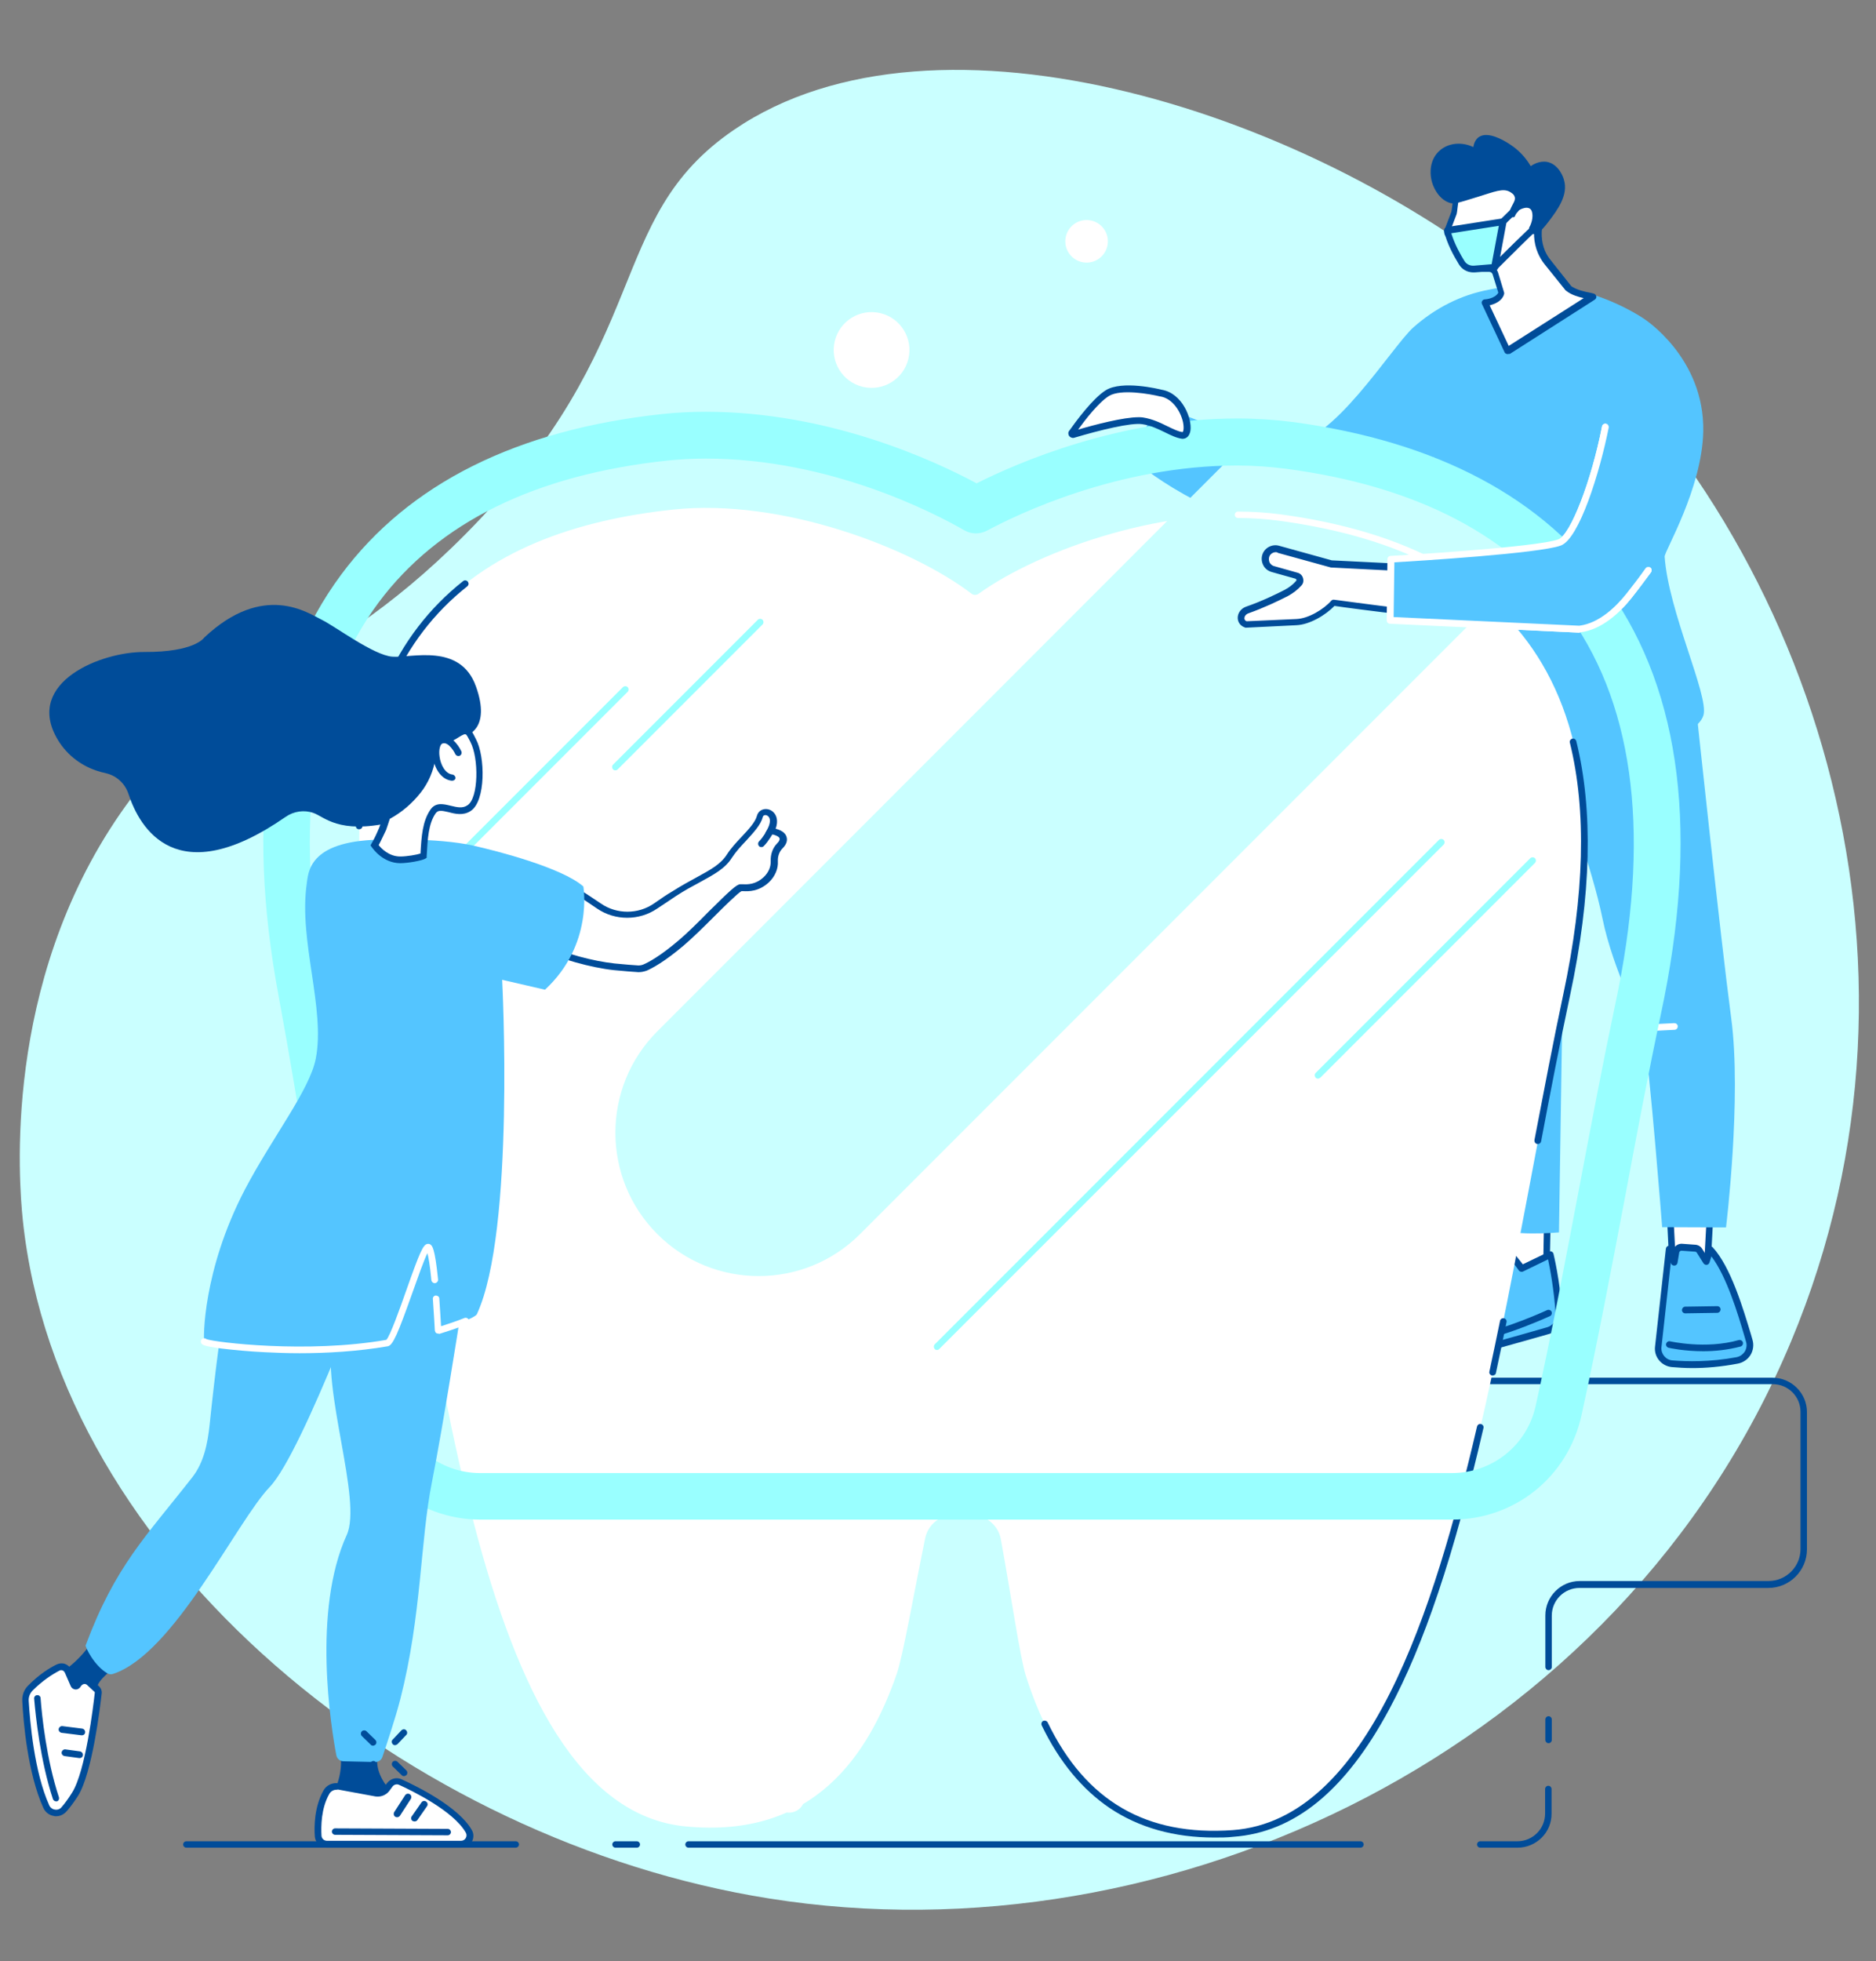 <?xml version="1.0" encoding="utf-8"?>
<!-- Generator: Adobe Illustrator 24.0.1, SVG Export Plug-In . SVG Version: 6.00 Build 0)  -->
<svg version="1.1" id="Layer_1" xmlns="http://www.w3.org/2000/svg" xmlns:xlink="http://www.w3.org/1999/xlink" x="0px" y="0px"
	 viewBox="0 0 758 792" style="enable-background:new 0 0 758 792;" xml:space="preserve">
<rect x="0" y="0" width="758" height="792" fill="#808080" stroke="none"/>
<style type="text/css">
	.st0{fill:#CAFFFF;}
	.st1{fill:#004C99;}
	.st2{fill:#FFFFFF;}
	.st3{fill:#54C5FF;}
	.st4{fill:#99FFFF;}
</style>
<g>
	<path class="st0" d="M187.9,215.9c77.7-78.2,55.5-127.2,108.7-163.5c81.8-55.7,234.6-7.8,324.7,68.9
		c110.4,93.9,167.3,265.3,102.4,420.4c-69.1,165.2-250.8,250.9-413,225C165.8,743.7,23.5,629.5,9.2,492.6
		c-1.5-14.8-8.4-95,39.5-164.2C88.3,271.3,126.3,277.9,187.9,215.9z"/>
	<path class="st1" d="M208.3,746.2H75.3c-0.7,0-1.3-0.6-1.3-1.3c0-0.7,0.6-1.3,1.3-1.3h133.1c0.7,0,1.3,0.6,1.3,1.3
		C209.7,745.6,209.1,746.2,208.3,746.2z"/>
	<path class="st1" d="M257.3,746.2h-8.6c-0.7,0-1.3-0.6-1.3-1.3c0-0.7,0.6-1.3,1.3-1.3h8.6c0.7,0,1.3,0.6,1.3,1.3
		C258.6,745.6,258,746.2,257.3,746.2z"/>
	<path class="st1" d="M549.7,746.2H278.2c-0.7,0-1.3-0.6-1.3-1.3c0-0.7,0.6-1.3,1.3-1.3h271.5c0.7,0,1.3,0.6,1.3,1.3
		C551,745.6,550.4,746.2,549.7,746.2z"/>
	<path class="st1" d="M613.1,746.2h-15c-0.7,0-1.3-0.6-1.3-1.3c0-0.7,0.6-1.3,1.3-1.3h15c6.2,0,11.2-5,11.2-11.2v-9.9
		c0-0.7,0.6-1.3,1.3-1.3c0.7,0,1.3,0.6,1.3,1.3v9.9C627,740,620.8,746.2,613.1,746.2z"/>
	<path class="st1" d="M625.7,704c-0.7,0-1.3-0.6-1.3-1.3v-8.3c0-0.7,0.6-1.3,1.3-1.3c0.7,0,1.3,0.6,1.3,1.3v8.3
		C627,703.4,626.4,704,625.7,704z"/>
	<path class="st1" d="M625.7,674.5c-0.7,0-1.3-0.6-1.3-1.3v-20.8c0-7.6,6.2-13.9,13.9-13.9h76.3c7.1,0,12.9-5.8,12.9-12.9v-55.4
		c0-6.2-5-11.2-11.2-11.2H565.5c-0.7,0-1.3-0.6-1.3-1.3c0-0.7,0.6-1.3,1.3-1.3h150.7c7.6,0,13.9,6.2,13.9,13.9v55.4
		c0,8.6-7,15.6-15.6,15.6h-76.3c-6.2,0-11.2,5-11.2,11.2v20.8C627,673.9,626.4,674.5,625.7,674.5z"/>
	<g>
		<g>
			<g>
				<polygon class="st2" points="690.9,492 689.8,512.6 676,515 674.8,490.6 				"/>
				<path class="st1" d="M676,516.3c-0.3,0-0.6-0.1-0.8-0.3c-0.3-0.2-0.5-0.6-0.5-1l-1.2-24.3c0-0.4,0.1-0.8,0.4-1
					c0.3-0.3,0.7-0.4,1-0.4l16.1,1.4c0.7,0.1,1.3,0.7,1.2,1.4l-1.1,20.6c0,0.6-0.5,1.1-1.1,1.3l-13.8,2.3
					C676.2,516.3,676.1,516.3,676,516.3z M676.2,492.1l1.1,21.3l11.2-1.9l1-18.2L676.2,492.1z"/>
			</g>
			<g>
				<path class="st3" d="M675.6,550.8c5.8,0.5,15.3,0.8,26.4-1.3c3.6-0.7,5.9-4.3,4.8-7.9c-3-9.8-8.1-28.5-15.8-36.9l-1.6,4.8
					l-2.7-4.3c-0.4-0.6-1-1-1.7-1l-5.5-0.4c-1.1-0.1-2.2,0.7-2.3,1.9l-0.7,4.2l-2.2-5.3l-4.3,39.7
					C669.8,547.5,672.2,550.5,675.6,550.8z"/>
				<path class="st1" d="M683.9,552.5c-3.2,0-6-0.2-8.4-0.4c-4.1-0.4-7.2-4-6.8-8.1l4.4-39.7c0.1-0.6,0.5-1.1,1.1-1.2
					c0.6-0.1,1.2,0.3,1.4,0.8l0.4,0.9c0.5-1.5,2-2.6,3.6-2.5l5.5,0.4c1.1,0.1,2.1,0.7,2.7,1.7l1.2,1.9l0.7-2.1
					c0.1-0.5,0.5-0.8,1-0.9c0.5-0.1,1,0.1,1.3,0.4c7.4,8,12.4,25.1,15.5,35.3l0.6,2.1c0.6,2,0.3,4.3-0.8,6.1c-1.1,1.8-3,3.1-5.1,3.5
					C695.4,552,689.1,552.5,683.9,552.5z M675.1,509.8l-3.8,34.4c-0.2,2.6,1.8,5,4.4,5.2l0,0c5.9,0.5,15.2,0.7,26-1.3
					c1.4-0.3,2.5-1.1,3.3-2.3c0.7-1.2,0.9-2.6,0.5-3.9l-0.6-2.1c-2.7-9.2-7.2-24.2-13.4-32.4l-0.8,2.5c-0.2,0.5-0.6,0.9-1.1,0.9
					c-0.5,0.1-1-0.2-1.3-0.6l-2.7-4.3c-0.1-0.2-0.4-0.4-0.7-0.4l-5.5-0.4c-0.4,0-0.8,0.3-0.9,0.7l-0.7,4.2c-0.1,0.6-0.6,1.1-1.2,1.1
					c-0.6,0.1-1.2-0.3-1.4-0.8L675.1,509.8z"/>
			</g>
			<path class="st1" d="M688.2,545.7c-7.8,0-13.6-1.3-14-1.4c-0.7-0.2-1.2-0.9-1-1.6c0.2-0.7,0.9-1.2,1.6-1c0.1,0,14.4,3.3,27.7-0.5
				c0.7-0.2,1.5,0.2,1.7,0.9c0.2,0.7-0.2,1.5-0.9,1.7C698,545.2,692.8,545.7,688.2,545.7z"/>
			<path class="st1" d="M680.9,530.4c-0.7,0-1.3-0.6-1.3-1.3c0-0.7,0.6-1.4,1.3-1.4l13-0.2c0,0,0,0,0,0c0.7,0,1.3,0.6,1.3,1.3
				c0,0.7-0.6,1.4-1.3,1.4L680.9,530.4C680.9,530.4,680.9,530.4,680.9,530.4z"/>
			<g>
				<polygon class="st2" points="625.4,484.4 624.9,514.4 608.2,515.2 605.9,485.4 				"/>
				<path class="st1" d="M608.2,516.6c-0.7,0-1.3-0.5-1.3-1.2l-2.3-29.9c0-0.4,0.1-0.7,0.3-1c0.2-0.3,0.6-0.4,0.9-0.5l19.5-1
					c0.4,0,0.7,0.1,1,0.4c0.3,0.3,0.4,0.6,0.4,1l-0.6,30c0,0.7-0.6,1.3-1.3,1.3L608.2,516.6C608.2,516.6,608.2,516.6,608.2,516.6z
					 M607.3,486.6l2.1,27.2l14.1-0.7l0.5-27.3L607.3,486.6z"/>
			</g>
			<g>
				<path class="st3" d="M630.1,531.1c0.2,2.8-1.6,5.4-4.3,6.2c-9.5,2.7-30.8,8.8-36.9,10c-7.9,1.6-17.9-0.4-22.4-4.8
					c-4.5-4.5,8.7-16.3,15-20.7c9.3-6.5,18-18.9,21.9-19.7c3.9-0.7,11.7,10.2,11.7,10.2l11.6-5.6
					C626.6,506.7,629.1,516.7,630.1,531.1z"/>
				<path class="st1" d="M583,549.2c-7,0-14-2.2-17.6-5.8c-1-1-1.4-2.3-1.3-3.7c0.6-6.6,12.3-16.2,16.4-19
					c4.6-3.2,8.9-7.8,12.8-11.8c4.6-4.9,7.4-7.7,9.6-8.1c4-0.8,9.8,6.4,12.4,9.8l10.6-5.1c0.4-0.2,0.8-0.2,1.1,0
					c0.4,0.2,0.6,0.5,0.7,0.9c0,0.1,2.6,10.3,3.6,24.7l0,0c0.2,3.4-2,6.6-5.3,7.6c-9.1,2.6-30.8,8.8-37.1,10
					C587.1,549,585.1,549.2,583,549.2z M603.7,503.4c-0.1,0-0.1,0-0.2,0c-1.5,0.3-4.9,3.8-8.2,7.3c-3.9,4.1-8.4,8.8-13.2,12.1
					c-6.2,4.3-14.9,12.6-15.3,17.1c-0.1,0.9,0.2,1.4,0.5,1.6c4,4,13.5,6,21.1,4.5c6.1-1.2,27.8-7.4,36.8-10c2.1-0.6,3.5-2.6,3.4-4.8
					l0,0c-0.7-10.8-2.4-19.2-3.1-22.6l-10.1,4.9c-0.6,0.3-1.3,0.1-1.7-0.4C610.4,508.3,605.6,503.4,603.7,503.4z"/>
			</g>
			<path class="st1" d="M582.3,543.7c-5.3,0-9.9-1-13.1-3.6c-0.6-0.5-0.7-1.3-0.2-1.9c0.5-0.6,1.3-0.7,1.9-0.2
				c12.7,10.4,53.8-8.7,54.2-8.9c0.7-0.3,1.5,0,1.8,0.6c0.3,0.7,0,1.5-0.6,1.8C624.9,532.1,600,543.7,582.3,543.7z"/>
			<path class="st1" d="M602.1,524.6c-0.3,0-0.6-0.1-0.8-0.3l-8.9-7.2c-0.6-0.5-0.7-1.3-0.2-1.9c0.5-0.6,1.3-0.7,1.9-0.2l8.9,7.2
				c0.6,0.5,0.7,1.3,0.2,1.9C602.8,524.4,602.5,524.6,602.1,524.6z"/>
			<path class="st3" d="M685.3,285.8c0,0,9.9,93.3,14.2,125.4c4.3,32.2-2.1,84.5-2.1,84.5l-25.8-0.1c0,0-4.9-63-7.7-80.4
				c0,0-12.1-23.2-16.4-44.2c-4.3-21-14.9-48.5-14.9-48.5s-2.5,162.1-2.7,175.2c0,0-20.1,1.9-27.6-2.3c0,0-15.9-60.3-15.7-93.5
				c0.2-33.2-0.2-115.5-0.2-115.5L685.3,285.8z"/>
			<path class="st2" d="M668.6,416.3c-0.7,0-1.3-0.6-1.3-1.3c0-0.7,0.5-1.4,1.3-1.4l7.9-0.4c0.7,0,1.4,0.5,1.4,1.3
				c0,0.7-0.5,1.4-1.3,1.4L668.6,416.3C668.6,416.3,668.6,416.3,668.6,416.3z"/>
			<path class="st2" d="M615,467.7c-0.7,0-1.3-0.5-1.3-1.3c-1-14.8-19.6-42.1-19.8-42.3c-0.4-0.6-0.3-1.4,0.3-1.9
				c0.6-0.4,1.4-0.3,1.9,0.3c0.8,1.1,19.2,28.1,20.3,43.7C616.3,467.1,615.8,467.7,615,467.7C615,467.7,615,467.7,615,467.7z"/>
		</g>
		<g>
			<g>
				<path class="st2" d="M567,247c7.1,0.8-0.6-17.8-0.6-17.8l-28.3-1.4l-21.4-5.9c-2.2-0.6-4.5,0.7-5.1,2.9l0,0
					c-0.7,2.2,0.6,4.6,2.9,5.2l9.6,2.7c1.3,0.4,1.8,2,0.9,3l0,0c-1.4,1.6-3.1,2.9-5,3.9c-3.4,1.8-9.5,4.7-15.8,6.9
					c-3,1-3.5,4.8-0.6,5.8l20.4-0.9c5.2-0.2,11.6-4,15.1-7.9C538.9,243.4,554.7,245.6,567,247z"/>
				<path class="st1" d="M503.4,253.5c-0.1,0-0.3,0-0.4-0.1c-1.8-0.6-2.9-2.1-2.9-3.9c0-2,1.4-3.8,3.4-4.5
					c6.4-2.2,12.5-5.2,15.6-6.8c1.7-0.9,3.3-2.1,4.6-3.6c0.2-0.2,0.1-0.4,0.1-0.5c0-0.1-0.1-0.3-0.4-0.4l-9.6-2.7
					c-1.4-0.4-2.6-1.3-3.3-2.6c-0.7-1.3-0.9-2.8-0.5-4.2c0.8-2.9,3.9-4.6,6.8-3.8l21.3,5.9l28.2,1.4c0.5,0,1,0.3,1.2,0.8
					c1,2.4,5.7,14.3,2.7,18.3c-0.6,0.7-1.6,1.6-3.5,1.4l0,0c-10.7-1.2-24.3-3-27.5-3.5c-3.6,3.7-10,7.6-15.5,7.8L503.4,253.5
					C503.5,253.5,503.4,253.5,503.4,253.5z M515.5,223c-1.2,0-2.4,0.8-2.7,2c-0.2,0.7-0.1,1.5,0.2,2.2c0.4,0.7,1,1.2,1.7,1.4
					l9.6,2.7c1.1,0.3,1.9,1.1,2.2,2.2c0.3,1.1,0.1,2.2-0.7,3c-1.5,1.7-3.4,3.1-5.4,4.2c-3.9,2-9.8,4.8-16,7c-1.1,0.4-1.6,1.3-1.6,2
					c0,0.5,0.3,1,0.9,1.2l20.1-0.9c4.9-0.2,11-3.9,14.1-7.4c0.3-0.3,0.7-0.5,1.2-0.4c0.2,0,16,2.2,28.1,3.6c0.8,0.1,1-0.2,1.1-0.3
					c1.5-1.9-0.6-9.6-2.7-14.9l-27.5-1.4c-0.1,0-0.2,0-0.3,0l-21.4-5.9C516,223,515.7,223,515.5,223z"/>
			</g>
			<path class="st3" d="M636.8,117.1c16.1,3.7,27.4,11.6,27.4,11.6s24.6,15.7,24,45.6c-0.5,23.2-15.8,48.5-15.6,50.5
				c1.5,22.1,17.9,56.1,15.7,64c-5.6,19.1-102.7,19.7-104.1,10.9c-1.3-8-5-115.3-5-115.3c-12.1,20.9-27,33.9-61.7,29
				c-34.6-4.9-61.1-29-61.1-29l12.1-21.4c0,0,23.6,12.7,52.1,15.8c17,1.8,41.9-39,50.5-46.6c8.7-7.7,19.1-13.1,30.5-15.2
				C611.5,114.9,623.9,114.1,636.8,117.1z"/>
			<path class="st3" d="M652.4,130.9c0,0,17.5,7.4,26.7,37.7c5.1,16.7,4.2,40.5-21,72.1c-5,6.3-12.1,12.6-20.1,13.5l-76.4-3.6
				l0.3-24.7c0,0,59.3-3.4,68.2-6.8c7.9-3,19.3-42,20.5-61.1L652.4,130.9z"/>
			<path class="st2" d="M638.1,255.5C638.1,255.5,638.1,255.5,638.1,255.5l-76.5-3.6c-0.7,0-1.3-0.6-1.3-1.4l0.3-24.7
				c0-0.7,0.6-1.3,1.3-1.3c0.6,0,59.1-3.4,67.8-6.7c4.9-1.9,13.3-23.6,17.6-45.6c0.1-0.7,0.9-1.2,1.6-1.1c0.7,0.1,1.2,0.8,1.1,1.6
				c-3.6,18.1-11.9,44.8-19.3,47.6c-8.4,3.2-58.5,6.3-67.3,6.8l-0.3,22.1l75,3.5c8-1,14.8-7.6,19.1-13c2.7-3.4,5.3-6.8,7.7-10.2
				c0.4-0.6,1.3-0.7,1.9-0.3c0.6,0.4,0.7,1.3,0.3,1.9c-2.5,3.4-5.1,6.9-7.8,10.3c-4.6,5.8-12,13-21,14
				C638.2,255.5,638.1,255.5,638.1,255.5z"/>
		</g>
		<g>
			<path class="st2" d="M545.4,228.1l-6-0.3l-7.1-1.5l-16.2-4.5c-2.2-0.6-4.5,0.7-5.1,2.9l0,0c-0.7,2.2,0.6,4.6,2.9,5.2l9.6,2.7
				c1.3,0.4,1.8,2,0.9,3l0,0c-1.4,1.6-3.1,2.9-5,3.9c-3.4,1.8-9.5,4.7-15.8,6.9c-3,1-3.5,4.8-0.6,5.8l20.4-0.9c4-0.2,7.9-1.6,11-4.1
				C541.8,241.5,545.4,228.1,545.4,228.1z"/>
			<path class="st1" d="M503,253.6c-0.1,0-0.3,0-0.4-0.1c-1.8-0.6-2.9-2.1-2.9-3.9c0-2,1.4-3.8,3.4-4.5c6.4-2.2,12.5-5.2,15.6-6.8
				c1.8-0.9,3.3-2.1,4.6-3.6c0.2-0.2,0.1-0.4,0.1-0.5c0-0.1-0.1-0.3-0.4-0.4l-9.6-2.7c-1.4-0.4-2.6-1.3-3.3-2.6
				c-0.7-1.3-0.9-2.8-0.5-4.2c0.8-2.9,3.9-4.6,6.8-3.8l19.5,5.4c0.9,0.1,9.2,1.2,24.7,1.8c0.7,0,1.3,0.7,1.3,1.4
				c0,0.7-0.6,1.3-1.3,1.3c0,0,0,0-0.1,0c-16.5-0.6-25-1.8-25.1-1.9c-0.1,0-0.1,0-0.2,0l-19.6-5.4c-1.5-0.4-3.1,0.5-3.5,1.9
				c-0.2,0.7-0.1,1.5,0.2,2.2c0.4,0.7,1,1.2,1.7,1.4l9.6,2.7c1.1,0.3,1.9,1.1,2.2,2.2c0.3,1.1,0.1,2.2-0.7,3
				c-1.5,1.7-3.4,3.1-5.4,4.2c-3.9,2-9.8,4.8-16,7c-1.1,0.4-1.6,1.3-1.6,2c0,0.5,0.3,1,0.9,1.2l20.1-0.9c4.2-0.2,8.2-1.8,11.3-4.6
				l2.9-2.9c0.3-0.3,0.7-0.4,1.1-0.4l18.6,2.4c0.7,0.1,1.3,0.8,1.2,1.5c-0.1,0.7-0.8,1.2-1.5,1.2l-18-2.3l-2.5,2.4
				c-3.6,3.3-8.2,5.2-13,5.4L503,253.6C503,253.6,503,253.6,503,253.6z"/>
		</g>
		<g>
			<g>
				<g>
					<path class="st2" d="M633.7,116.4l-8.6-10.7c-1-1.3-1.8-2.7-2.4-4.1c-1.8-4.1-1.9-8.7-0.6-13l1.2-4.1c1-3.2,0.4-6.8-1.8-9.3
						c-8.3-9.5-31.9,1.8-31.9,1.8c-1.5,0.1-1.6,7.6-2.1,9l-2.7,7.1c-0.3,0.7,0.1,1.5,0.8,1.8l3.4,1.4c0,0,0,0,0,0l2.6,9.6
						c0.4,1.4,1.7,2.4,3.1,2.4l6.9,0c1.2,0,2.3,0.8,2.6,1.9l2.4,7.9c-1.5,3.7-6.8,3.9-6.8,3.9l9.1,19.4l34.3-21.9
						C641.7,119.3,636.7,118.7,633.7,116.4z"/>
					<path class="st1" d="M609.1,143c-0.1,0-0.3,0-0.4-0.1c-0.4-0.1-0.7-0.4-0.8-0.7l-9.1-19.4c-0.2-0.4-0.2-0.9,0.1-1.3
						s0.6-0.6,1.1-0.6c0,0,4-0.2,5.4-2.7l-2.3-7.4c-0.2-0.6-0.7-1-1.4-1l-6.9,0c-2.1,0-3.9-1.4-4.4-3.4l-2.4-9l-2.8-1.2
						c-1.4-0.6-2-2.1-1.5-3.5l2.7-7.1c0.1-0.3,0.3-1.6,0.4-2.6c0.4-3.8,0.8-6.8,2.6-7.2c2.4-1.1,24.8-11.2,33.4-1.4
						c2.4,2.8,3.2,6.8,2.1,10.6l-1.2,4.1c-1.2,4.1-1,8.4,0.5,12.1c0.6,1.4,1.4,2.7,2.3,3.8l8.4,10.6c2.2,1.5,5.4,2.2,7.5,2.6
						c0.7,0.1,1.2,0.3,1.6,0.4c0.5,0.1,0.9,0.6,1,1.1c0.1,0.5-0.2,1-0.6,1.3l-34.3,21.9C609.6,142.9,609.3,143,609.1,143z
						 M601.9,123.3l7.7,16.4l30.3-19.3c-2.2-0.5-5-1.3-7-2.9c-0.1-0.1-0.2-0.2-0.3-0.2l-8.6-10.7c-1.1-1.4-1.9-2.8-2.6-4.4
						c-1.8-4.2-2.1-9.2-0.7-13.9l1.2-4.1c0.9-2.9,0.3-5.9-1.6-8c-7.6-8.6-30.1,2-30.4,2.1c0,0,0,0,0,0c-0.4,0.8-0.7,3.6-0.9,5
						c-0.2,1.7-0.3,2.7-0.5,3.3l-2.7,7.1l3.4,1.5c0.4,0.2,0.7,0.5,0.8,0.9l2.6,9.6c0.2,0.9,1,1.5,1.9,1.5l6.9,0
						c1.8,0,3.4,1.2,3.9,2.9l2.4,7.9c0.1,0.3,0.1,0.6,0,0.9C606.8,121.7,603.9,122.8,601.9,123.3z M589.6,78.4
						C589.6,78.4,589.6,78.4,589.6,78.4C589.6,78.4,589.6,78.4,589.6,78.4z"/>
				</g>
				<path class="st1" d="M609.8,85.9c0.9-3.3,2.8-4.7,2.2-6.4c-0.3-1.1-1.3-1.6-1.9-2c-2.8-1.6-6.2-0.1-13,2
					c-8.4,2.6-9.4,2.9-11.1,2.5c-4.3-1.2-7.2-6.1-7.8-10.3c-0.2-1.2-1-7.4,4-11.3c3.6-2.8,8.7-3.1,13.1-1c0.2-1.3,0.8-3.1,2.3-4.1
					c3.7-2.4,10,1.4,12.2,2.8c2,1.3,5.7,3.9,8.7,9c0.7-0.5,3.4-2.3,6.7-1.7c4.8,1,6.6,6.6,6.7,7.2c1.9,6.2-2.7,12.3-6.2,16.9
					c-1.9,2.5-2.9,3.5-4.1,4.5c-0.7,0.6-1.7,0.7-2.5,0.4c0,0,0,0,0,0c-1.1-0.5-1.6-1.8-1.1-2.8l0.2-0.3c0.6-1.3,1-2.7,1-4.1
					c0-1.1-0.2-2.3-1-2.9c-1.3-0.9-3.2,0-3.5,0.1c-1.4,0.6-2.2,1.8-2.6,2.9C611.6,88.4,609.4,87.3,609.8,85.9z"/>
			</g>
			<g>
				<path class="st4" d="M584.7,93.1l22.5-3.5l-3.4,18.4l-8.2,0.7c-2,0.2-4-0.8-5-2.5C588.7,103,585.9,98,584.7,93.1z"/>
				<path class="st1" d="M595.2,110c-2.3,0-4.5-1.2-5.7-3.2c-2.1-3.4-4.9-8.5-6-13.4c-0.1-0.4,0-0.7,0.2-1.1
					c0.2-0.3,0.5-0.5,0.9-0.6l22.5-3.5c0.4-0.1,0.9,0.1,1.2,0.4c0.3,0.3,0.4,0.8,0.4,1.2l-3.4,18.4c-0.1,0.6-0.6,1-1.2,1.1l-8.2,0.7
					C595.5,110,595.3,110,595.2,110z M586.4,94.2c1.3,4.4,3.8,8.8,5.3,11.2c0.8,1.3,2.3,2,3.8,1.9l7.2-0.6l2.9-15.5L586.4,94.2z"/>
			</g>
			<path class="st1" d="M607.3,90.9c-0.4,0-0.7-0.1-1-0.4c-0.5-0.5-0.5-1.4,0-1.9l5-4.9c0.5-0.5,1.4-0.5,1.9,0
				c0.5,0.5,0.5,1.4,0,1.9l-5,4.9C607.9,90.8,607.6,90.9,607.3,90.9z"/>
			<path class="st1" d="M603.8,109.3c-0.3,0-0.7-0.1-1-0.4c-0.5-0.5-0.5-1.4,0-1.9c16.1-15.9,16.2-15.9,16.9-15.9
				c0.7,0,1.3,0.6,1.3,1.3c0,0.5-0.2,0.9-0.6,1.1c-1,0.8-9.9,9.6-15.7,15.4C604.5,109.2,604.2,109.3,603.8,109.3z"/>
		</g>
	</g>
	<g>
		<g>
			<path class="st2" d="M517,209c-43.9-5.8-96.9,13-121.6,30.8c0,0,0,0,0,0c-0.8,0.6-2.1,0.6-2.8,0c0,0,0,0,0,0
				c-24.2-18.5-76.7-38.7-120.7-34c-76.7,8.2-147.6,48.3-121.1,189.5c26.1,139.5,40.6,333.9,126.1,342.3
				c52.2,5.1,74.1-29.1,85.4-61.5c2.6-7.6,6.7-31.3,11.5-54.8c2.9-14.2,28.1-13.8,30.6,0.4c4.3,23.6,7.7,47.4,10.1,55.1
				c10.4,32.6,31.5,67.4,83.8,63.6c85.7-6.2,105.2-200.1,134.9-338.9C663.3,261.1,593.5,219.2,517,209z"/>
			<g>
				<path class="st1" d="M621.4,462c-0.1,0-0.2,0-0.3,0c-0.7-0.1-1.2-0.8-1.1-1.6c3.7-19.3,7.6-39.8,11.7-59.1
					c8.5-39.8,9.4-73.9,2.6-101.4c-0.2-0.7,0.3-1.4,1-1.6c0.7-0.2,1.4,0.3,1.6,1c6.9,27.9,6.1,62.4-2.5,102.6
					c-4.1,19.3-8.1,39.8-11.7,59C622.6,461.5,622.1,462,621.4,462z"/>
				<path class="st1" d="M603.1,555.5c-0.1,0-0.2,0-0.3,0c-0.7-0.2-1.2-0.9-1-1.6c1.4-6.5,2.8-13.2,4.3-20.5c0.1-0.7,0.9-1.2,1.6-1
					c0.7,0.1,1.2,0.9,1,1.6c-1.5,7.3-2.9,14.1-4.3,20.6C604.3,555.1,603.7,555.5,603.1,555.5z"/>
				<path class="st1" d="M490.7,742.1c-16.3,0-30.5-4-42.3-11.9c-11.1-7.5-20.4-18.7-27.5-33.4c-0.3-0.7,0-1.5,0.6-1.8
					c0.7-0.3,1.5,0,1.8,0.6c15.4,31.8,39.9,46,74.8,43.5c54.9-4,81.5-89.2,98.7-163c0.2-0.7,0.9-1.2,1.6-1c0.7,0.2,1.2,0.9,1,1.6
					c-11.9,51.4-24,87.5-38.2,113.8c-17.6,32.7-38.2,49.5-62.9,51.3C495.8,742.1,493.2,742.1,490.7,742.1z"/>
				<path class="st1" d="M167.4,495.9c-0.6,0-1.2-0.5-1.3-1.1c-1.4-8.4-2.7-16.8-4.1-25.2l-1.4-8.8c-0.1-0.7,0.4-1.4,1.1-1.5
					c0.7-0.1,1.4,0.4,1.5,1.1l1.4,8.8c1.4,8.4,2.7,16.8,4.1,25.2c0.1,0.7-0.4,1.4-1.1,1.5C167.6,495.9,167.5,495.9,167.4,495.9z"/>
				<path class="st1" d="M161.9,462c-0.6,0-1.2-0.5-1.3-1.1c-3.5-21.4-7.2-44.1-11.2-65.2c-0.1-0.7,0.3-1.4,1.1-1.6
					c0.7-0.1,1.4,0.3,1.6,1.1c4,21.2,7.7,43.9,11.2,65.3c0.1,0.7-0.4,1.4-1.1,1.5C162,462,162,462,161.9,462z"/>
				<path class="st1" d="M146.5,368.5c-0.7,0-1.3-0.5-1.3-1.2c-0.6-5.7-1-11.4-1.3-16.8c0-0.7,0.5-1.4,1.3-1.4
					c0.8,0,1.4,0.5,1.4,1.3c0.2,5.4,0.7,11,1.2,16.7c0.1,0.7-0.5,1.4-1.2,1.5C146.6,368.5,146.6,368.5,146.5,368.5z"/>
				<path class="st1" d="M145.1,334.9C145.1,334.9,145.1,334.9,145.1,334.9c-0.8,0-1.4-0.6-1.3-1.4c1.2-43.8,15.8-77,43.3-98.8
					c0.6-0.5,1.4-0.4,1.9,0.2c0.5,0.6,0.4,1.4-0.2,1.9c-26.8,21.2-41.1,53.7-42.3,96.7C146.5,334.3,145.9,334.9,145.1,334.9z"/>
			</g>
		</g>
		<path class="st0" d="M520.8,179.9c-5.6-0.7-11.5-1.2-17.4-1.3L265.6,416.5c-22.6,22.6-22.6,59.3,0,81.9l0,0
			c22.6,22.6,59.3,22.6,81.9,0l275.8-275.8C598.5,200,564.2,185.7,520.8,179.9z"/>
		<path class="st4" d="M586.7,613.7H194.1c-25.5,0-47.5-18.1-52.5-43.1c-6.1-30.9-11.4-63.4-16.5-94.9c-4.2-25.8-8.2-50.2-12.5-73.3
			c-13.5-72.3-5-129.6,25.3-170.4c27.3-36.7,71-58.5,129.8-64.8c5.6-0.6,11.5-0.9,17.5-0.9c49.8,0,92.3,19.7,109.4,28.9
			c16.7-8.4,57.7-26.2,105.4-26.2c7.6,0,15,0.5,22.1,1.4c58.6,7.8,101.7,30.7,128.1,68.1c29.3,41.5,36.3,99,20.9,171
			c-4.9,23-9.5,47.2-14.3,72.9c-5.6,29.5-11.4,60.1-17.8,89.2C633.5,596.5,612,613.7,586.7,613.7z M285.2,185.2
			c-5.3,0-10.5,0.3-15.5,0.8c-53.4,5.7-92.6,25-116.7,57.3c-27.1,36.4-34.4,88.8-21.9,155.7c4.4,23.3,8.3,47.8,12.5,73.7
			c5.1,31.3,10.3,63.7,16.4,94.3c3.2,16.2,17.5,27.9,34,27.9h392.6c16.4,0,30.4-11.2,33.9-27.2c6.4-28.8,12.1-59.2,17.7-88.6
			c4.9-25.8,9.5-50.1,14.4-73.3c14.3-66.6,8.2-119.2-17.9-156.2c-23.2-33-62-53.3-115.2-60.3c-6.3-0.8-12.9-1.3-19.6-1.3
			c-48.5,0-89.6,20.1-101.1,26.3c-2.9,1.5-6.3,1.5-9.1-0.1C377.9,207.4,335.5,185.2,285.2,185.2z"/>
		<path class="st2" d="M581.3,229.8c-0.2,0-0.4-0.1-0.6-0.2c-17.3-9.5-38.8-15.9-63.9-19.3c-5.3-0.7-10.9-1.1-16.6-1.1
			c-0.7,0-1.3-0.6-1.3-1.3c0-0.7,0.6-1.3,1.3-1.3c0,0,0,0,0,0c5.9,0,11.6,0.4,17,1.1c25.5,3.4,47.3,10,64.8,19.6
			c0.7,0.4,0.9,1.2,0.5,1.8C582.3,229.5,581.8,229.8,581.3,229.8z"/>
		<path class="st2" d="M598.3,241c-0.3,0-0.6-0.1-0.8-0.3c-2.6-2.1-5.3-4-8.1-5.9c-0.6-0.4-0.8-1.2-0.4-1.9c0.4-0.6,1.2-0.8,1.9-0.4
			c2.9,1.9,5.7,3.9,8.3,6c0.6,0.5,0.7,1.3,0.2,1.9C599.1,240.9,598.7,241,598.3,241z"/>
		<path class="st4" d="M378.6,545.2c-0.3,0-0.7-0.1-0.9-0.4c-0.5-0.5-0.5-1.4,0-1.9l203.7-203.7c0.5-0.5,1.4-0.5,1.9,0
			c0.5,0.5,0.5,1.4,0,1.9L379.5,544.8C379.2,545.1,378.9,545.2,378.6,545.2z"/>
		<path class="st4" d="M532.5,435.6c-0.3,0-0.7-0.1-0.9-0.4c-0.5-0.5-0.5-1.4,0-1.9l86.7-86.7c0.5-0.5,1.4-0.5,1.9,0
			c0.5,0.5,0.5,1.4,0,1.9l-86.7,86.7C533.1,435.5,532.8,435.6,532.5,435.6z"/>
		<path class="st4" d="M176.3,356.1c-0.3,0-0.7-0.1-0.9-0.4c-0.5-0.5-0.5-1.4,0-1.9l76.3-76.3c0.5-0.5,1.4-0.5,1.9,0
			c0.5,0.5,0.5,1.4,0,1.9l-76.3,76.3C177,355.9,176.6,356.1,176.3,356.1z"/>
		<path class="st4" d="M248.6,311.1c-0.3,0-0.7-0.1-0.9-0.4c-0.5-0.5-0.5-1.4,0-1.9l58.5-58.5c0.5-0.5,1.4-0.5,1.9,0
			c0.5,0.5,0.5,1.4,0,1.9l-58.5,58.5C249.3,311,249,311.1,248.6,311.1z"/>
	</g>
	<g>
		<g>
			<g>
				<g>
					<path class="st1" d="M38.5,660.7c0,0-3.2,6.7-11,12.8c-3.1,2.4-0.3,9.9-0.3,9.9l10.3,6.8l0,0c-0.1-3.4,0.6-6.8,2.1-9.9
						c1.5-3.2,7-6.9,9.6-9.7L38.5,660.7z"/>
					<g>
						<path class="st2" d="M10.3,687c0.4,7.7,2.1,28.9,8.4,42.7c1.3,2.9,5.2,3.4,7.3,1c1.2-1.4,2.6-3.3,4.3-5.9
							c5.7-8.9,8.8-35.6,9.4-40.9c0.1-0.6-0.2-1.2-0.6-1.6l-2.9-2.7c-1.3-1.2-3.3-1-4.3,0.4l-0.5,0.7c-0.4,0.5-1.2,0.4-1.5-0.2
							l-2.4-5.5c-0.7-1.6-2.5-2.2-4.1-1.5c-2.7,1.4-6.9,3.9-11.2,8.4C10.8,683.3,10.2,685.1,10.3,687z"/>
						<path class="st1" d="M22.6,733.5c-0.3,0-0.6,0-0.8-0.1c-1.9-0.3-3.5-1.5-4.3-3.3c-6.3-13.9-8.1-34.8-8.5-43.2l0,0
							c-0.1-2.3,0.7-4.5,2.3-6.1c4.4-4.5,8.7-7.2,11.6-8.6c1.1-0.5,2.3-0.6,3.4-0.2c1.1,0.4,2,1.2,2.5,2.3l2.1,4.7l0,0
							c0.7-1,1.8-1.6,3-1.7c1.2-0.1,2.4,0.3,3.3,1.1l2.9,2.7c0.7,0.7,1.1,1.7,1,2.7c-0.6,5.3-3.8,32.3-9.6,41.5
							c-1.6,2.5-3.1,4.5-4.5,6.1C25.8,732.8,24.3,733.5,22.6,733.5z M24.7,674.5c-0.3,0-0.5,0.1-0.7,0.2c-2.7,1.4-6.7,3.9-10.9,8.1
							c-1,1.1-1.6,2.5-1.5,4.1l0,0c0.5,8.2,2.2,28.7,8.3,42.2c0.4,0.9,1.3,1.6,2.3,1.7c1,0.2,2.1-0.2,2.7-1c1.3-1.5,2.7-3.4,4.2-5.8
							c5.5-8.7,8.6-35.1,9.2-40.4c0-0.2,0-0.3-0.2-0.4l-2.9-2.7c-0.3-0.3-0.8-0.5-1.2-0.4c-0.4,0-0.8,0.3-1.1,0.6l-0.5,0.7
							c-0.5,0.6-1.2,1-2,0.9c-0.8-0.1-1.5-0.6-1.8-1.3l-2.4-5.5c-0.2-0.4-0.5-0.7-0.9-0.9C25.1,674.6,24.9,674.5,24.7,674.5z"/>
					</g>
					<path class="st1" d="M22.7,727.5c-0.6,0-1.1-0.4-1.3-0.9c-5.1-15.4-7-33.5-7.6-40.6c-0.1-0.7,0.5-1.4,1.2-1.4
						c0.7-0.1,1.4,0.5,1.4,1.2c0.5,7,2.4,24.9,7.4,40c0.2,0.7-0.1,1.5-0.8,1.7C23,727.5,22.8,727.5,22.7,727.5z"/>
					<path class="st1" d="M32.2,710c-0.1,0-0.1,0-0.2,0l-5.9-0.8c-0.7-0.1-1.3-0.8-1.2-1.5c0.1-0.7,0.8-1.3,1.5-1.2l5.9,0.8
						c0.7,0.1,1.3,0.8,1.2,1.5C33.5,709.5,32.9,710,32.2,710z"/>
					<path class="st1" d="M33.1,700.8c-0.1,0-0.1,0-0.2,0l-8-1c-0.7-0.1-1.3-0.8-1.2-1.5c0.1-0.7,0.8-1.3,1.5-1.2l8,1
						c0.7,0.1,1.3,0.8,1.2,1.5C34.4,700.3,33.8,700.8,33.1,700.8z"/>
				</g>
				<g>
					<path class="st1" d="M137.7,705.4l0.1,5.5c0.1,4.3-0.9,8.7-2.8,12.6l-0.2,0.4l26.7,2.7c0,0-11.5-8.2-8.7-19
						C154.2,702.1,137.7,705.4,137.7,705.4z"/>
					<g>
						<path class="st2" d="M132.1,744.8c-1.9,0-3.4-1.4-3.5-3.3c-0.3-4.2-0.2-11.6,3.3-17.8c1-1.7,2.9-2.6,4.7-2.2l15.2,2.8
							c1.6,0.3,3.2-0.3,4.2-1.6l1.4-1.9c1-1.3,2.8-1.8,4.3-1.1c6.4,2.9,22.6,10.9,27.6,19.9c1.3,2.4-0.4,5.3-3.1,5.3H132.1z"/>
						<path class="st1" d="M186.3,746.2h-54.2c-2.6,0-4.7-2-4.9-4.5c-0.3-4.1-0.2-12,3.5-18.6c1.2-2.2,3.7-3.3,6.1-2.9l15.2,2.8
							c1.1,0.2,2.2-0.3,3-1.1l1.4-1.8c1.4-1.8,3.8-2.5,5.9-1.5c6.8,3.1,23,11.2,28.3,20.4c0.9,1.5,0.9,3.3,0,4.9
							C189.7,745.3,188.1,746.2,186.3,746.2z M135.9,722.8c-1.1,0-2.2,0.6-2.8,1.6c-3.4,5.9-3.4,13.2-3.2,17c0.1,1.1,1,2,2.2,2h54.2
							c0.8,0,1.5-0.4,1.9-1.1c0.4-0.7,0.4-1.5,0-2.2c-5-8.8-21.9-17-27-19.3c-0.9-0.4-2-0.1-2.6,0.7l-1.4,1.9
							c-1.4,1.7-3.5,2.4-5.5,2.1l-15.2-2.8C136.3,722.8,136.1,722.8,135.9,722.8z"/>
					</g>
					<path class="st1" d="M180.9,741.2C180.9,741.2,180.9,741.2,180.9,741.2l-45.5-0.2c-0.7,0-1.3-0.6-1.3-1.3
						c0-0.7,0.6-1.3,1.3-1.3c0,0,0,0,0,0l45.5,0.2c0.7,0,1.3,0.6,1.3,1.3C182.2,740.6,181.6,741.2,180.9,741.2z"/>
					<path class="st1" d="M160.4,733.9c-0.3,0-0.5-0.1-0.7-0.2c-0.6-0.4-0.8-1.2-0.4-1.9l4.4-6.8c0.4-0.6,1.2-0.8,1.9-0.4
						c0.6,0.4,0.8,1.2,0.4,1.9l-4.4,6.8C161.3,733.7,160.9,733.9,160.4,733.9z"/>
					<path class="st1" d="M167.5,735.6c-0.3,0-0.5-0.1-0.8-0.2c-0.6-0.4-0.8-1.3-0.3-1.9l3.9-5.6c0.4-0.6,1.3-0.8,1.9-0.3
						c0.6,0.4,0.8,1.3,0.3,1.9l-3.9,5.6C168.4,735.4,167.9,735.6,167.5,735.6z"/>
				</g>
				<g>
					<path class="st3" d="M155.1,475.6c-5.4-31.2-46.8-23.9-60.2,30.4c-4.7,19.2-8.4,52-10.2,69.4c-0.8,7.5-2.3,15.2-7,21.2
						c-18.6,23.8-31.1,35.7-43.1,67.9c-0.2,0.5,3.3,8.1,8.8,11.3c0.7,0.4,1.5,0.5,2.3,0.2c24.6-8,50-61.7,63.3-75.5
						c13.5-14.1,43.9-97.3,43.9-97.3S158.4,494.7,155.1,475.6z"/>
					<path class="st3" d="M185.8,532.6c0,0-6.7,42.8-11.3,66.1c-4.7,23.3-4.1,53.6-12.7,87.3c-2,7.9-5.8,19.1-7.3,23.6
						c-0.4,1.2-1.6,2-2.9,2l-12.8-0.3c-1.4,0-2.6-1-2.9-2.4c-2.1-11-9.8-58.3,4.2-89c6.4-14-10.3-58.7-5.7-80.4
						c3.6-17.2,13.6-67.2,13.6-67.2l31,2C179.1,474.2,187.6,502.7,185.8,532.6z"/>
				</g>
			</g>
			<g>
				<g>
					<g>
						<path class="st2" d="M218.3,382.1c8.3,4,20.7,7.4,29.9,8.4c4.2,0.4,7.8,0.7,9.6,0.8c0.9,0.1,1.8-0.1,2.7-0.5
							c2.2-1,7-3.6,14.7-10c7.8-6.6,22-22.1,24-22.2c1.7-0.1,6,0.8,10.3-3.3c2.3-2.1,3.3-4.9,3.2-7.5c-0.1-2.3,0.7-4.6,2.3-6.2
							c0.9-0.8,1.5-1.9,1.3-3c-0.4-2.4-5.1-2.9-5.1-2.9c3.9-7.3-3.3-9.7-4.3-5.8c-1.2,4.8-8.6,10.1-12.2,15.9
							c-3.9,6.2-11.3,8.2-22.3,15.2c-2.3,1.4-4.9,3.2-7.5,5c-6.9,4.8-16,4.8-22.9,0c-3.6-2.5-7.2-4.9-9.2-5.9L218.3,382.1z"/>
						<path class="st1" d="M258.2,392.6c-0.1,0-0.3,0-0.4,0c-1.8-0.1-5.5-0.4-9.7-0.8c-9.4-1-22.1-4.6-30.3-8.5l-1.4-0.7l16-24.3
							l1.1,0.6c1.8,1,4.9,3,9.3,6c6.4,4.4,15,4.4,21.4,0c3-2.1,5.5-3.8,7.6-5c3.6-2.3,6.8-4,9.7-5.6c5.7-3.1,9.7-5.3,12.2-9.2
							c1.6-2.5,3.8-4.9,6-7.2c2.8-3,5.4-5.8,6.1-8.3c0.4-1.5,1.4-2.5,2.9-2.8c1.6-0.3,3.3,0.4,4.3,1.8c0.6,0.8,1.6,2.8,0.4,6.1
							c1.7,0.4,4.1,1.4,4.5,3.7c0.2,1,0,2.5-1.7,4.2c-1.3,1.3-2,3.2-1.9,5.2c0.2,3.1-1.2,6.2-3.6,8.5c-4.1,3.8-8.2,3.7-10.4,3.6
							c-0.2,0-0.5,0-0.7,0c-1.3,0.6-6.8,6-11.1,10.3c-4.3,4.3-8.8,8.7-12.2,11.6c-7.8,6.6-12.7,9.2-15,10.2
							C260.1,392.4,259.2,392.6,258.2,392.6z M220.3,381.5c8,3.6,19.5,6.7,28,7.6c4.1,0.4,7.7,0.7,9.6,0.8c0.7,0,1.4-0.1,2.1-0.4
							c2.1-0.9,6.8-3.4,14.3-9.8c3.3-2.8,7.8-7.2,12-11.5c8.9-8.8,11.3-11,12.8-11.1c0.3,0,0.6,0,1,0c1.9,0.1,5.2,0.2,8.5-2.9
							c1.9-1.8,2.9-4.1,2.8-6.4c-0.1-2.8,0.8-5.4,2.7-7.3c0.7-0.7,1-1.3,0.9-1.9c-0.2-0.9-2.4-1.6-3.9-1.8l-2-0.2l1-1.8
							c1.1-2.1,1.3-3.9,0.5-4.9c-0.5-0.6-1.1-0.8-1.6-0.7c-0.4,0.1-0.7,0.3-0.8,0.8c-0.8,3.1-3.7,6.2-6.7,9.5
							c-2.1,2.2-4.2,4.5-5.7,6.8c-2.8,4.5-7.2,6.8-13.2,10.1c-2.8,1.5-6,3.2-9.5,5.5c-2,1.3-4.5,3-7.5,5c-7.3,5-17.1,5-24.4,0
							c-3.5-2.4-6.2-4.2-8-5.3L220.3,381.5z"/>
					</g>
					<path class="st1" d="M307.6,342.1c-0.3,0-0.7-0.1-0.9-0.4c-0.5-0.5-0.5-1.4,0-1.9c1.8-1.8,3.5-5,3.6-5c0.4-0.7,1.2-0.9,1.8-0.5
						c0.7,0.4,0.9,1.2,0.5,1.8c-0.1,0.1-2,3.6-4,5.6C308.3,342,308,342.1,307.6,342.1z"/>
				</g>
				<path class="st3" d="M153,339.1c0,0,23.5-0.9,38.2,2.4c9.8,2.2,35.8,8.9,44.5,16.5c0,0,4.2,23.5-15.5,41.7l-17.3-4
					c0,0,5.3,101.6-10.2,135c-1,2.1-15.6,6.4-15.6,6.4s-1.6-34.4-4.2-33.6c-2.6,0.8-13.2,38.1-16.4,38.7c-33.8,6.1-73.4,0.8-74-0.5
					c-0.3-0.7-0.8-28.3,16.5-61.4c11.1-21.1,26.2-40.2,28.6-52.8c3.9-20.1-6.9-47.5-3.7-70.3C124.6,352.5,124.4,339.8,153,339.1z"/>
				<path class="st2" d="M121,546.5c-5.1,0-9.9-0.2-14-0.4c-6.3-0.3-12.6-0.9-17.6-1.5c-7.5-1-7.8-1.6-8.1-2.2
					c-0.3-0.7-0.1-1.5,0.6-1.8c0.5-0.2,1.1-0.2,1.5,0.2c3.2,1.3,40.8,5.9,72.7,0.3c1.5-1.5,5.5-12.7,8.1-20.1
					c5.4-15.3,6.7-18.1,8.3-18.6c0.5-0.1,1-0.1,1.4,0.2c0.7,0.5,1.8,1.2,3.1,14.1c0.1,0.7-0.5,1.4-1.2,1.5c-0.7,0.1-1.4-0.5-1.5-1.2
					c-0.6-6.3-1.2-9.4-1.6-10.9c-1.5,3-4,10.2-6,15.8c-5.9,16.6-7.9,21.4-10,21.8C144.5,545.8,131.8,546.5,121,546.5z M83.7,541.2
					C83.7,541.2,83.7,541.2,83.7,541.2C83.7,541.2,83.7,541.2,83.7,541.2z M83.7,541.2C83.7,541.2,83.7,541.2,83.7,541.2
					S83.7,541.2,83.7,541.2z M156,541.1L156,541.1L156,541.1z"/>
				<path class="st2" d="M177.1,538.6c-0.3,0-0.5-0.1-0.8-0.2c-0.3-0.2-0.5-0.6-0.6-1c0-0.1-0.3-6-0.8-12.8
					c-0.1-0.7,0.5-1.4,1.2-1.4c0.7,0,1.4,0.5,1.4,1.2c0.3,4.7,0.6,8.9,0.7,11.2c2.2-0.7,6.2-2,9.4-3.3c0.7-0.3,1.5,0,1.8,0.7
					c0.3,0.7,0,1.5-0.7,1.8c-4.6,1.9-11,3.8-11.2,3.9C177.4,538.6,177.3,538.6,177.1,538.6z"/>
			</g>
			<g>
				<path class="st1" d="M188.2,297.1c0,0,10.4-2.4,4.1-19.9c-6.3-17.7-26.2-11.4-33.8-12c-7.6-0.6-23-12.2-28.5-14.9
					c-5.5-2.7-23.5-15.4-47.5,7.2c0,0-3.7,5.9-24.1,5.8c-17.7-0.1-47.9,12.2-35.6,34.5c3.5,6.4,9.3,11.1,16.1,13.4
					c1.2,0.4,2.6,0.8,4,1.1c4.2,1,7.6,4.1,9,8.3c4.5,13.8,19.4,39.9,63.5,9.3c3.3-2.3,7.5-2.9,11.2-1.6c4.6,1.6,10.1,8.6,31.3,3.9
					c13.6-3,16.7-18.2,19.8-25.2C181.3,298.8,188.2,297.1,188.2,297.1z"/>
				<g>
					<path class="st2" d="M174.7,304.8c0.7-4.3,1-7.6,5.4-6.7c3.4,0.7,6.3-4.6,9-2.5c0.5,0.4,1.6,2.5,2,3.4
						c3.6,6.9,3.6,23.9-1.6,27.3c-5.2,3.4-11.5-3.1-14.6,1.4c-3.1,4.5-3.4,10.7-3.8,17.8c-1.1,0.7-6.4,1.7-9.5,1.7
						c-6.2,0-9.9-5.3-10.3-5.9c1.1-1.9,2.2-4.1,3.2-6.6c0.6-1.5,1.7-4.9,1.7-4.9l0,0c4.9-2.6,9.1-6.2,12.5-10.4
						c3.1-3.9,5.1-8.6,5.9-13.6L174.7,304.8z"/>
					<path class="st1" d="M161.7,348.6c0,0-0.1,0-0.1,0c-6.9-0.1-10.9-5.8-11.4-6.5l-0.5-0.7l0.4-0.7c1.1-1.9,2.1-4,3.1-6.4
						c0.6-1.4,1.6-4.8,1.6-4.8l0.2-0.5l0.5-0.3c4.7-2.5,8.8-5.9,12.1-10.1c2.9-3.7,4.9-8.2,5.6-13l0.2-1.4c0.4-2.9,0.8-5.4,2.7-6.7
						c1.1-0.8,2.5-1,4.2-0.6c1,0.2,2.2-0.6,3.4-1.4c1.7-1.1,4-2.6,6.2-0.9c0.6,0.4,1.2,1.5,2.2,3.5l0.2,0.4c3.8,7.1,4,25-2.1,29
						c-3,2-6.3,1.2-8.9,0.5c-3-0.7-4.3-0.9-5.3,0.5c-2.9,4.2-3.2,10.2-3.6,17.2l0,0.7l-0.6,0.4C170.4,347.6,164.8,348.6,161.7,348.6
						z M153,341.3c1.1,1.4,4.2,4.6,8.7,4.6c0,0,0.1,0,0.1,0c2.6,0,6.6-0.7,8.1-1.2c0.4-7,0.8-13,4-17.7c2.1-3.1,5.3-2.3,8.2-1.6
						c2.5,0.6,4.8,1.2,6.8-0.2c4.5-2.9,4.6-19,1.2-25.5l-0.2-0.4c-0.3-0.6-1.2-2.3-1.5-2.6c-0.6-0.4-1.2-0.1-3,1
						c-1.6,1-3.3,2.2-5.4,1.8c-1-0.2-1.7-0.1-2.2,0.2c-0.9,0.6-1.2,2.7-1.6,4.9l-0.2,1.4c-0.8,5.3-2.9,10.2-6.1,14.2
						c-3.4,4.3-7.6,7.9-12.4,10.5c-0.3,1-1.1,3.3-1.5,4.5C154.9,337.4,154,339.5,153,341.3z"/>
				</g>
				<path class="st1" d="M182.7,315.3c-0.1,0-0.1,0-0.2,0c-4.4-0.5-7-5.2-7.6-9.6c-0.5-4,0.6-7.2,2.8-8c4-1.6,7.3,2.8,8.7,5.7
					c0.3,0.7,0,1.5-0.6,1.8c-0.7,0.3-1.5,0-1.8-0.6l0,0c0-0.1-2.7-5.4-5.3-4.3c-0.8,0.3-1.5,2.4-1.1,5.2c0.4,3.3,2.3,7,5.2,7.3
					c0.7,0.1,1.3,0.8,1.2,1.5C184,314.8,183.4,315.3,182.7,315.3z"/>
			</g>
		</g>
	</g>
	<g>
		<g>
			<path class="st2" d="M567,247c7.1,0.8-0.6-17.8-0.6-17.8l-28.3-1.4l-21.4-5.9c-2.2-0.6-4.5,0.7-5.1,2.9l0,0
				c-0.7,2.2,0.6,4.6,2.9,5.2l9.6,2.7c1.3,0.4,1.8,2,0.9,3l0,0c-1.4,1.6-3.1,2.9-5,3.9c-3.4,1.8-9.5,4.7-15.8,6.9
				c-3,1-3.5,4.8-0.6,5.8l20.4-0.9c5.2-0.2,11.6-4,15.1-7.9C538.9,243.4,554.7,245.6,567,247z"/>
			<path class="st1" d="M503.4,253.5c-0.1,0-0.3,0-0.4-0.1c-1.8-0.6-2.9-2.1-2.9-3.9c0-2,1.4-3.8,3.4-4.5c6.4-2.2,12.5-5.2,15.6-6.8
				c1.7-0.9,3.3-2.1,4.6-3.6c0.2-0.2,0.1-0.4,0.1-0.5c0-0.1-0.1-0.3-0.4-0.4l-9.6-2.7c-1.4-0.4-2.6-1.3-3.3-2.6
				c-0.7-1.3-0.9-2.8-0.5-4.2c0.8-2.9,3.9-4.6,6.8-3.8l21.3,5.9l28.2,1.4c0.5,0,1,0.3,1.2,0.8c1,2.4,5.7,14.3,2.7,18.3
				c-0.6,0.7-1.6,1.6-3.5,1.4l0,0c-10.7-1.2-24.3-3-27.5-3.5c-3.6,3.7-10,7.6-15.5,7.8L503.4,253.5
				C503.5,253.5,503.4,253.5,503.4,253.5z M515.5,223c-1.2,0-2.4,0.8-2.7,2c-0.2,0.7-0.1,1.5,0.2,2.2c0.4,0.7,1,1.2,1.7,1.4l9.6,2.7
				c1.1,0.3,1.9,1.1,2.2,2.2c0.3,1.1,0.1,2.2-0.7,3c-1.5,1.7-3.4,3.1-5.4,4.2c-3.9,2-9.8,4.8-16,7c-1.1,0.4-1.6,1.3-1.6,2
				c0,0.5,0.3,1,0.9,1.2l20.1-0.9c4.9-0.2,11-3.9,14.1-7.4c0.3-0.3,0.7-0.5,1.2-0.4c0.2,0,16,2.2,28.1,3.6c0.8,0.1,1-0.2,1.1-0.3
				c1.5-1.9-0.6-9.6-2.7-14.9l-27.5-1.4c-0.1,0-0.2,0-0.3,0l-21.4-5.9C516,223,515.7,223,515.5,223z"/>
		</g>
		<path class="st3" d="M652.4,130.9c0,0,17.5,7.4,26.7,37.7c5.1,16.7,4.2,40.5-21,72.1c-5,6.3-12.1,12.6-20.1,13.5l-76.4-3.6
			l0.3-24.7c0,0,59.3-3.4,68.2-6.8c7.9-3,19.3-42,20.5-61.1L652.4,130.9z"/>
		<path class="st2" d="M638.1,255.5C638.1,255.5,638.1,255.5,638.1,255.5l-76.5-3.6c-0.7,0-1.3-0.6-1.3-1.4l0.3-24.7
			c0-0.7,0.6-1.3,1.3-1.3c0.6,0,59.1-3.4,67.8-6.7c4.9-1.9,13.3-23.6,17.6-45.6c0.1-0.7,0.9-1.2,1.6-1.1c0.7,0.1,1.2,0.8,1.1,1.6
			c-3.6,18.1-11.9,44.8-19.3,47.6c-8.4,3.2-58.5,6.3-67.3,6.8l-0.3,22.1l75,3.5c8-1,14.8-7.6,19.1-13c2.7-3.4,5.3-6.8,7.7-10.2
			c0.4-0.6,1.3-0.7,1.9-0.3c0.6,0.4,0.7,1.3,0.3,1.9c-2.5,3.4-5.1,6.9-7.8,10.3c-4.6,5.8-12,13-21,14
			C638.2,255.5,638.1,255.5,638.1,255.5z"/>
	</g>
	<g>
		<path class="st2" d="M469,158.7c0,0-15.3-3.9-21.6,0c-5.3,3.2-12.2,12.8-14.4,16c-0.2,0.4,0.1,0.8,0.5,0.7
			c4.8-1.4,22.2-6.4,28.1-5.5c6.8,1,11.7,5.4,16.1,5.9C482.1,176.3,478.9,160.3,469,158.7z"/>
		<path class="st1" d="M477.9,177.2c-0.1,0-0.2,0-0.3,0c-2.2-0.3-4.5-1.4-6.9-2.6c-2.7-1.3-5.7-2.8-9.2-3.3
			c-4.4-0.7-17.1,2.4-27.5,5.5c-0.7,0.2-1.5-0.1-2-0.7c-0.4-0.6-0.5-1.5,0-2.1c2.7-3.8,9.5-13.1,14.8-16.4
			c6.6-4.1,21.4-0.5,22.6-0.2c8.3,1.4,12.3,11.6,11.6,16.5C480.6,176.3,479.2,177.2,477.9,177.2z M460,168.5c0.7,0,1.3,0,1.8,0.1
			c3.9,0.6,7.2,2.2,10,3.6c2.3,1.1,4.3,2.1,6,2.3c0.3-0.1,0.7-1.4,0.2-4c-1-4.5-4.3-9.6-9.2-10.4l-0.1,0c-4.1-1-15.8-3.1-20.6-0.2
			c-4.2,2.6-9.6,9.6-12.5,13.6C442.4,171.5,453.9,168.5,460,168.5z"/>
	</g>
	<path class="st2" d="M316.3,719.7c3.2-1.4,6.9,0,8.3,3.3c1.4,3.3,0,7.1-3.2,8.5c-3.2,1.4-6.9,0-8.3-3.3
		C311.7,724.9,313.1,721.1,316.3,719.7z"/>
	<g>
		<path class="st1" d="M159.6,704.8c-0.3,0-0.7-0.1-0.9-0.4c-0.5-0.5-0.6-1.4,0-1.9l3.5-3.7c0.5-0.5,1.4-0.6,1.9,0
			c0.5,0.5,0.6,1.4,0,1.9l-3.5,3.7C160.3,704.6,159.9,704.8,159.6,704.8z"/>
		<path class="st1" d="M147.3,717.6c-0.3,0-0.7-0.1-0.9-0.4c-0.5-0.5-0.6-1.4,0-1.9l3.5-3.7c0.5-0.5,1.4-0.6,1.9,0
			c0.5,0.5,0.6,1.4,0,1.9l-3.5,3.7C148,717.5,147.6,717.6,147.3,717.6z"/>
		<path class="st1" d="M150.7,705c-0.3,0-0.7-0.1-0.9-0.4l-3.6-3.5c-0.5-0.5-0.5-1.4,0-1.9c0.5-0.5,1.4-0.5,1.9,0l3.6,3.5
			c0.5,0.5,0.5,1.4,0,1.9C151.4,704.8,151.1,705,150.7,705z"/>
		<path class="st1" d="M163.2,717.3c-0.3,0-0.7-0.1-0.9-0.4l-3.6-3.5c-0.5-0.5-0.5-1.4,0-1.9c0.5-0.5,1.4-0.5,1.9,0l3.6,3.5
			c0.5,0.5,0.5,1.4,0,1.9C163.9,717.1,163.6,717.3,163.2,717.3z"/>
	</g>
	
		<ellipse transform="matrix(0.231 -0.973 0.973 0.231 133.194 451.469)" class="st2" cx="352.3" cy="141.4" rx="15.3" ry="15.3"/>
	
		<ellipse transform="matrix(0.16 -0.987 0.987 0.16 272.682 515.07)" class="st2" cx="438.9" cy="97.4" rx="8.6" ry="8.6"/>
</g>
</svg>
